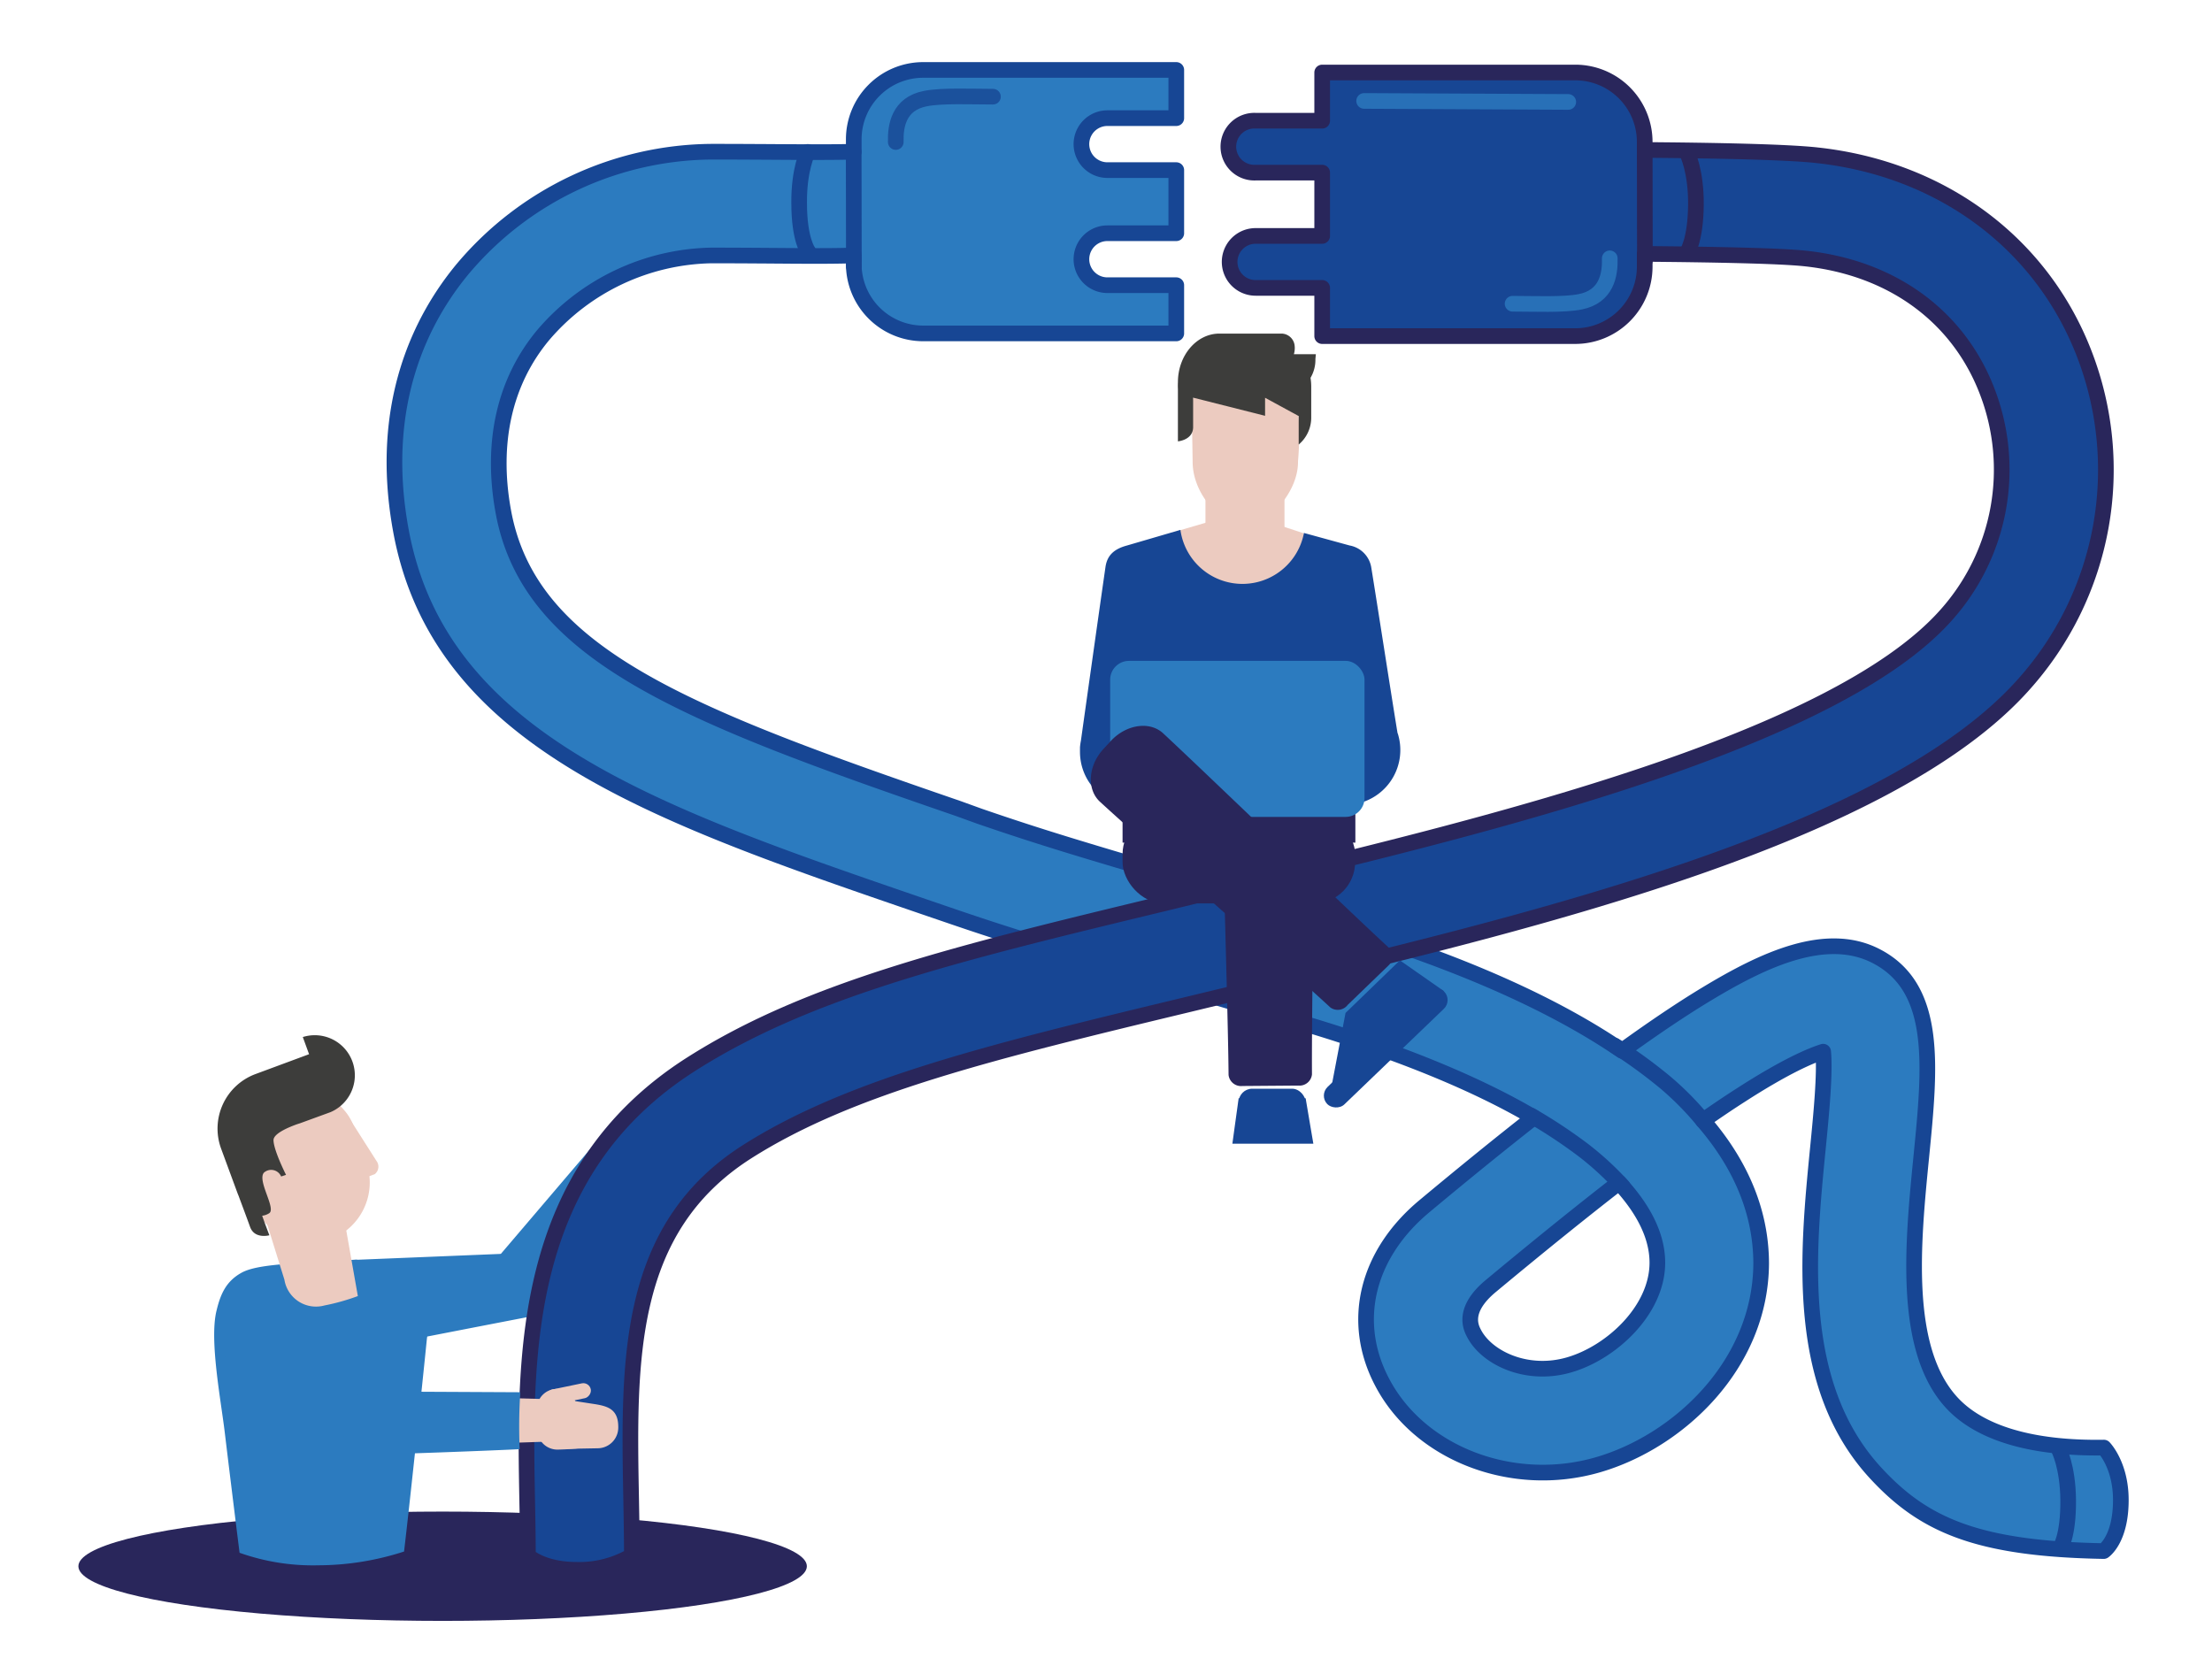 <svg xmlns="http://www.w3.org/2000/svg" viewBox="0 0 353.27 266.09"><defs><style>.cls-1{fill:#fff;}.cls-2{fill:#29265b;}.cls-3,.cls-4{fill:#2c7bbf;}.cls-10,.cls-4{stroke:#174694;}.cls-4,.cls-5{stroke-linejoin:round;}.cls-10,.cls-4,.cls-5,.cls-7,.cls-8,.cls-9{stroke-width:2.5px;}.cls-13,.cls-5{fill:#174694;}.cls-5,.cls-9{stroke:#29265b;}.cls-6,.cls-8{opacity:0.8;}.cls-10,.cls-7,.cls-8,.cls-9{fill:none;stroke-linecap:round;stroke-miterlimit:10;}.cls-7,.cls-8{stroke:#2c7bbf;}.cls-11{fill:#eccbc0;}.cls-12{fill:#3d3d3b;}</style></defs><g id="Ebene_2" data-name="Ebene 2"><g id="Ebene_1-2" data-name="Ebene 1"><rect class="cls-1" width="353.27" height="266.09"/><ellipse class="cls-2" cx="70.69" cy="250.15" rx="58.17" ry="8.73"/><path class="cls-3" d="M68.18,208.88a16.1,16.1,0,0,1,0,4.92c-.81,8.09-2.8,26.87-3.65,34A44.7,44.7,0,0,1,50.83,250a35,35,0,0,1-12.57-2s-1.2-9.56-2.37-19.27c-.61-5.11-2.45-14.62-1.33-19.32.62-2.59,1.46-4.72,4-6.13s8.23-1.48,18.29-2.1C58,201.13,67.54,206.67,68.18,208.88Z"/><path class="cls-3" d="M57.82,207.65l.11.91c.28,2.5,3.31,6.06,5.81,5.78,0,0,12.57-2.46,22.17-4.3,3.33-.65,4.32-2.56,4-5.07l-.1-.9a4.58,4.58,0,0,0-5.06-4l-38.68,1.58S57.54,205.15,57.82,207.65Z"/><path class="cls-3" d="M77.23,203.5l18-21.12,7.46,4.85c-.47,1.85-12.21,19.12-13.29,20.59a4.82,4.82,0,0,1-6.34,1.3l-.76-.5C80.17,207.23,75.85,205.61,77.23,203.5Z"/><path class="cls-4" d="M336,231.2c-11.36.18-19.75-2.24-24.29-7.17-7.91-8.58-6.22-25.59-4.87-39.26,1.43-14.42,2.66-26.87-7.08-32-8.09-4.29-18.25.59-27.12,5.94-3.94,2.37-8.45,5.4-13.6,9.12-10.25-7-24.88-13.87-45.53-20.06-11.14-3.34-19.49-5.82-26.17-7.79-14.41-4.27-21-6.21-30.86-9.6L153,129.12c-43.61-15-68.48-24.54-72.63-47.48-2-11,.22-20.76,6.42-28.17A36.16,36.16,0,0,1,113.64,40.8c9.76,0,17.4.18,22.71,0v1.39a11.1,11.1,0,0,0,11.07,11.06h40.44v-7.7h-11a4.15,4.15,0,0,1,0-8.3h11V27.17h-11a4.15,4.15,0,0,1,0-8.3h11v-7.7H147.42a11.09,11.09,0,0,0-11.07,11.06v2c-5.2.15-12.88,0-22.71,0A52.45,52.45,0,0,0,74,42.83c-6.59,7.89-13.67,21.53-10,41.76,6.09,33.65,40.28,45.38,83.58,60.23l3.54,1.21c10.21,3.51,16.89,5.49,31.54,9.82,6.66,2,15,4.44,26.11,7.77,14.87,4.47,27,9.44,36.2,14.85q-8,6.27-17.46,14.16c-9.28,7.72-11.87,18.51-6.75,28.17,6,11.41,20.83,17.07,34.39,13.16,12.92-3.73,26-16,26.12-32.11,0-6.71-2.16-14.66-9.3-22.88,2.11-1.48,4.08-2.81,5.94-4,7.25-4.68,11.25-6.36,13.26-7,.34,3.5-.34,10.32-.81,15.12-1.68,17-3.77,38.09,9.17,52.15,7.65,8.3,16.15,12.13,36.44,12.49,0,0,2.7-1.78,2.74-8C338.76,234,336,231.2,336,231.2ZM250.56,218c-6.69,1.93-13.06-1.08-15.13-5-.49-.93-2-3.75,2.7-7.64,7.61-6.33,14.4-11.81,20.44-16.49,3.32,3.58,6.14,8,6.12,12.86C264.65,209.29,257.32,216.06,250.56,218Z"/><path class="cls-5" d="M332.86,56.49c-6.84-17.7-22.81-29.55-42.73-31.7-4.95-.54-16.7-.76-27.46-.84V22.64a11.09,11.09,0,0,0-11.06-11.06H211.16v7.7H200.53a4.15,4.15,0,1,0,0,8.29h10.63V37.68H200.53a4.15,4.15,0,0,0,0,8.3h10.63v7.7h40.45a11.1,11.1,0,0,0,11.06-11.06V40.55c10.65.09,21.56.29,25.68.74,13.82,1.49,24.4,9.21,29,21.18a34.83,34.83,0,0,1-6.55,35.78c-18,20.26-73.75,33.69-110.67,42.59l-6.9,1.66L186,144.26c-32.91,7.94-56.7,13.68-75.56,25.67-27.23,17.31-26.68,46.48-26.24,69.93.06,3,.11,5.83.11,8.61,0,0,2.27,2.25,7.79,2.25a16.63,16.63,0,0,0,8.81-2.25c0-2.93-.06-6-.11-8.93-.42-22.26-.82-43.3,18.54-55.61,16.54-10.51,39.2-16,70.55-23.54l7.28-1.76,6.88-1.66c41.26-9.94,97.77-23.55,119.2-47.71A51.36,51.36,0,0,0,332.86,56.49Z"/><g class="cls-6"><path class="cls-7" d="M241.57,48.51c3.46,0,8.16.22,10.8-.31,4.22-.84,4.79-4.31,4.72-6.94"/></g><line class="cls-8" x1="217.86" y1="16.12" x2="250.46" y2="16.28"/><line class="cls-9" x1="262.67" y1="23.33" x2="262.7" y2="41.61"/><path class="cls-9" d="M269.48,24.51s1.41,2.8,1.37,8.17c-.05,5.88-1.46,7.74-1.46,7.74"/><line class="cls-10" x1="136.34" y1="24.27" x2="136.37" y2="42.55"/><g class="cls-6"><path class="cls-10" d="M158.58,15.44c-3.46,0-8.16-.22-10.81.31-4.22.84-4.78,4.31-4.71,6.93"/></g><path class="cls-11" d="M198.83,84.2c-3.29-.18-8.39-4.93-8.36-10.52-.05-3.78-.12-6.43-.1-8.36,0-4.78,3.42-4.6,8.46-4.59s7.72-.11,8.47,4.59a46.77,46.77,0,0,1,0,8.32C207.39,78.87,202.12,84,198.83,84.2Z"/><path class="cls-12" d="M210.15,56.57h-3.51a3.39,3.39,0,0,0,.1-1.52,2.15,2.15,0,0,0-2-1.77h-10c-3.64,0-6.62,3.49-6.62,7.77a10.57,10.57,0,0,0,0,1.09c0,3.93,0,5.3,0,8.35,0,0,2.44-.2,2.43-2.29,0-1.83,0-4.69,0-4.69l11.49,2.9V63.53l5.37,2.92V71a5.61,5.61,0,0,0,2-4.43c0-1.49,0-2.51,0-4.65a9.4,9.4,0,0,0-.11-1.58,5.66,5.66,0,0,0,.78-3Z"/><rect class="cls-11" x="192.52" y="79.3" width="12.62" height="6.44"/><path class="cls-11" d="M198.11,81.86l-9.76,2.86a10,10,0,0,0,10,10,9.66,9.66,0,0,0,9.89-9.54Z"/><path class="cls-13" d="M223.2,117.11c-1-6.08-3.28-20.84-4.21-26.54a4.27,4.27,0,0,0-3.45-3.45l-7.29-2a10,10,0,0,1-19.73-.49L180,87.12c-2.08.56-3.18,1.57-3.45,3.45-.93,6.46-3.24,22.85-3.92,27.72a9.32,9.32,0,0,0-.15,1.06c0,.21,0,.33,0,.33a.68.68,0,0,0,0,.14,2.45,2.45,0,0,0,0,.27,8.76,8.76,0,0,0,6.93,8.57,1.51,1.51,0,0,0,.63.2h35.52a2.58,2.58,0,0,0,1.19-.51,8.76,8.76,0,0,0,6.47-11.24Z"/><rect class="cls-2" x="179.28" y="129.84" width="37.14" height="14.44" rx="6.59"/><path class="cls-2" d="M209.88,132.93H195.29c.31,13.18.86,31.26.92,38.75a2,2,0,0,0,2.2,1.77l8.94-.07a2,2,0,0,0,2.18-1.79C209.48,164.22,209.75,146.05,209.88,132.93Z"/><rect class="cls-2" x="179.28" y="127.6" width="37.18" height="6.98"/><rect class="cls-3" x="177.3" y="105.55" width="40.62" height="24.92" rx="3.01"/><path class="cls-2" d="M177.39,118.36l-1.16,1.26c-2.46,2.66-2.7,6.46-.56,8.43,7.76,7.14,29.39,26,36.79,32.85a2,2,0,0,0,2.78-.41l6.46-6.24a2,2,0,0,0,.19-2.81c-7.33-6.75-28.77-27.48-36.14-34.33C183.6,115.13,179.84,115.7,177.39,118.36Z"/><rect class="cls-13" x="197.82" y="173.88" width="10.7" height="6.58" rx="2.17"/><path class="cls-13" d="M209.75,182.66H196.82l.35-2.56.65-4.69h10.7l.77,4.56Z"/><rect class="cls-13" x="208.36" y="165.39" width="25.91" height="3.87" rx="1.94" transform="translate(-54.21 200.01) rotate(-43.85)"/><polygon class="cls-13" points="212.69 173.32 214.89 161.78 223.57 153.38 230.61 158.3 212.69 173.32"/><path class="cls-10" d="M129,24.26s-1.42,2.81-1.37,8.17c0,5.88,1.45,7.74,1.45,7.74"/><path class="cls-10" d="M328.78,231.42s1.47,2.77,1.52,8.14c.06,5.88-1.31,7.77-1.31,7.77"/><rect class="cls-11" x="38.04" y="172.61" width="19.49" height="25.67" rx="9.75" transform="matrix(-0.94, 0.33, -0.33, -0.94, 154.44, 344.5)"/><path class="cls-11" d="M51.49,179.3l4.61,9.59s2.7-.95,3.75-1.36h0a1.53,1.53,0,0,0,.26-2.14l-4.93-7.74a3.59,3.59,0,0,0-3.43-.49h0A1.53,1.53,0,0,0,51.49,179.3Z"/><path class="cls-11" d="M45.42,204.38a5.11,5.11,0,0,0,6.4,4.12,34,34,0,0,0,5.33-1.5l-2.43-13.77-13-.75Z"/><path class="cls-12" d="M37.88,190.42l-2.58-7a9.29,9.29,0,0,1,5.51-11.88h0l8.55-3.17-1-2.74a6.4,6.4,0,0,1,4.41,12l-4.88,1.78-.41.13c-1.24.44-3.78,1.46-3.8,2.54,0,1.61,2,5.56,2,5.56l-.78.26a1.73,1.73,0,0,0-2.76-.6c-1.08,1.31,2,5.73.85,6.47a2.67,2.67,0,0,1-1.12.4c.35,1,.69,1.9,1.15,3.12,0,0-2.35.65-3.07-1.31l-.06-.16c-.43-1.21-1.32-3.57-1.8-4.87C38,190.75,37.94,190.58,37.88,190.42Z"/><path class="cls-3" d="M41.24,206.46l-.68.6c-1.88,1.68-6,8.25-4.32,10.14,0,0,13,9.27,19.3,13.55,2.79,1.91,4.58,2.05,6.46.37l.68-.61a4.58,4.58,0,0,0,.37-6.46L41.79,203.59S43.12,204.78,41.24,206.46Z"/><path class="cls-11" d="M88.88,221.83h0A3.18,3.18,0,0,1,92.12,225l.11,6.34s-1.42.15-3.17.18h0a3.2,3.2,0,0,1-3.25-3.12l-.06-3.28A3.19,3.19,0,0,1,88.88,221.83Z"/><polygon class="cls-11" points="75.63 230.63 76.49 223.17 88.23 223.48 88.37 230.22 75.63 230.63"/><rect class="cls-11" x="89.59" y="218.98" width="2.42" height="7.24" rx="1.21" transform="translate(290.32 88.49) rotate(78.28)"/><path class="cls-11" d="M98.74,228h0a3.31,3.31,0,0,1-3.3,3.31l-6,.11A7.12,7.12,0,0,1,88.29,228l.44.07c0-1.82.68-4.39,2.5-4.39l3.52.54C97,224.56,98.78,225,98.74,228Z"/><path class="cls-3" d="M59,222.24l24.09.12s-.15,2.32-.17,4.7.07,4.39.07,4.39c-3.79.21-21.83.88-23.66.85a4.82,4.82,0,0,1-4.73-4.42l0-.91A4.59,4.59,0,0,1,59,222.24Z"/><path class="cls-10" d="M257.89,167a81.05,81.05,0,0,1,8,5.82A47.6,47.6,0,0,1,272,179"/><path class="cls-10" d="M244.54,178.18a82,82,0,0,1,8.26,5.46,47.6,47.6,0,0,1,6.35,5.85"/></g></g></svg>